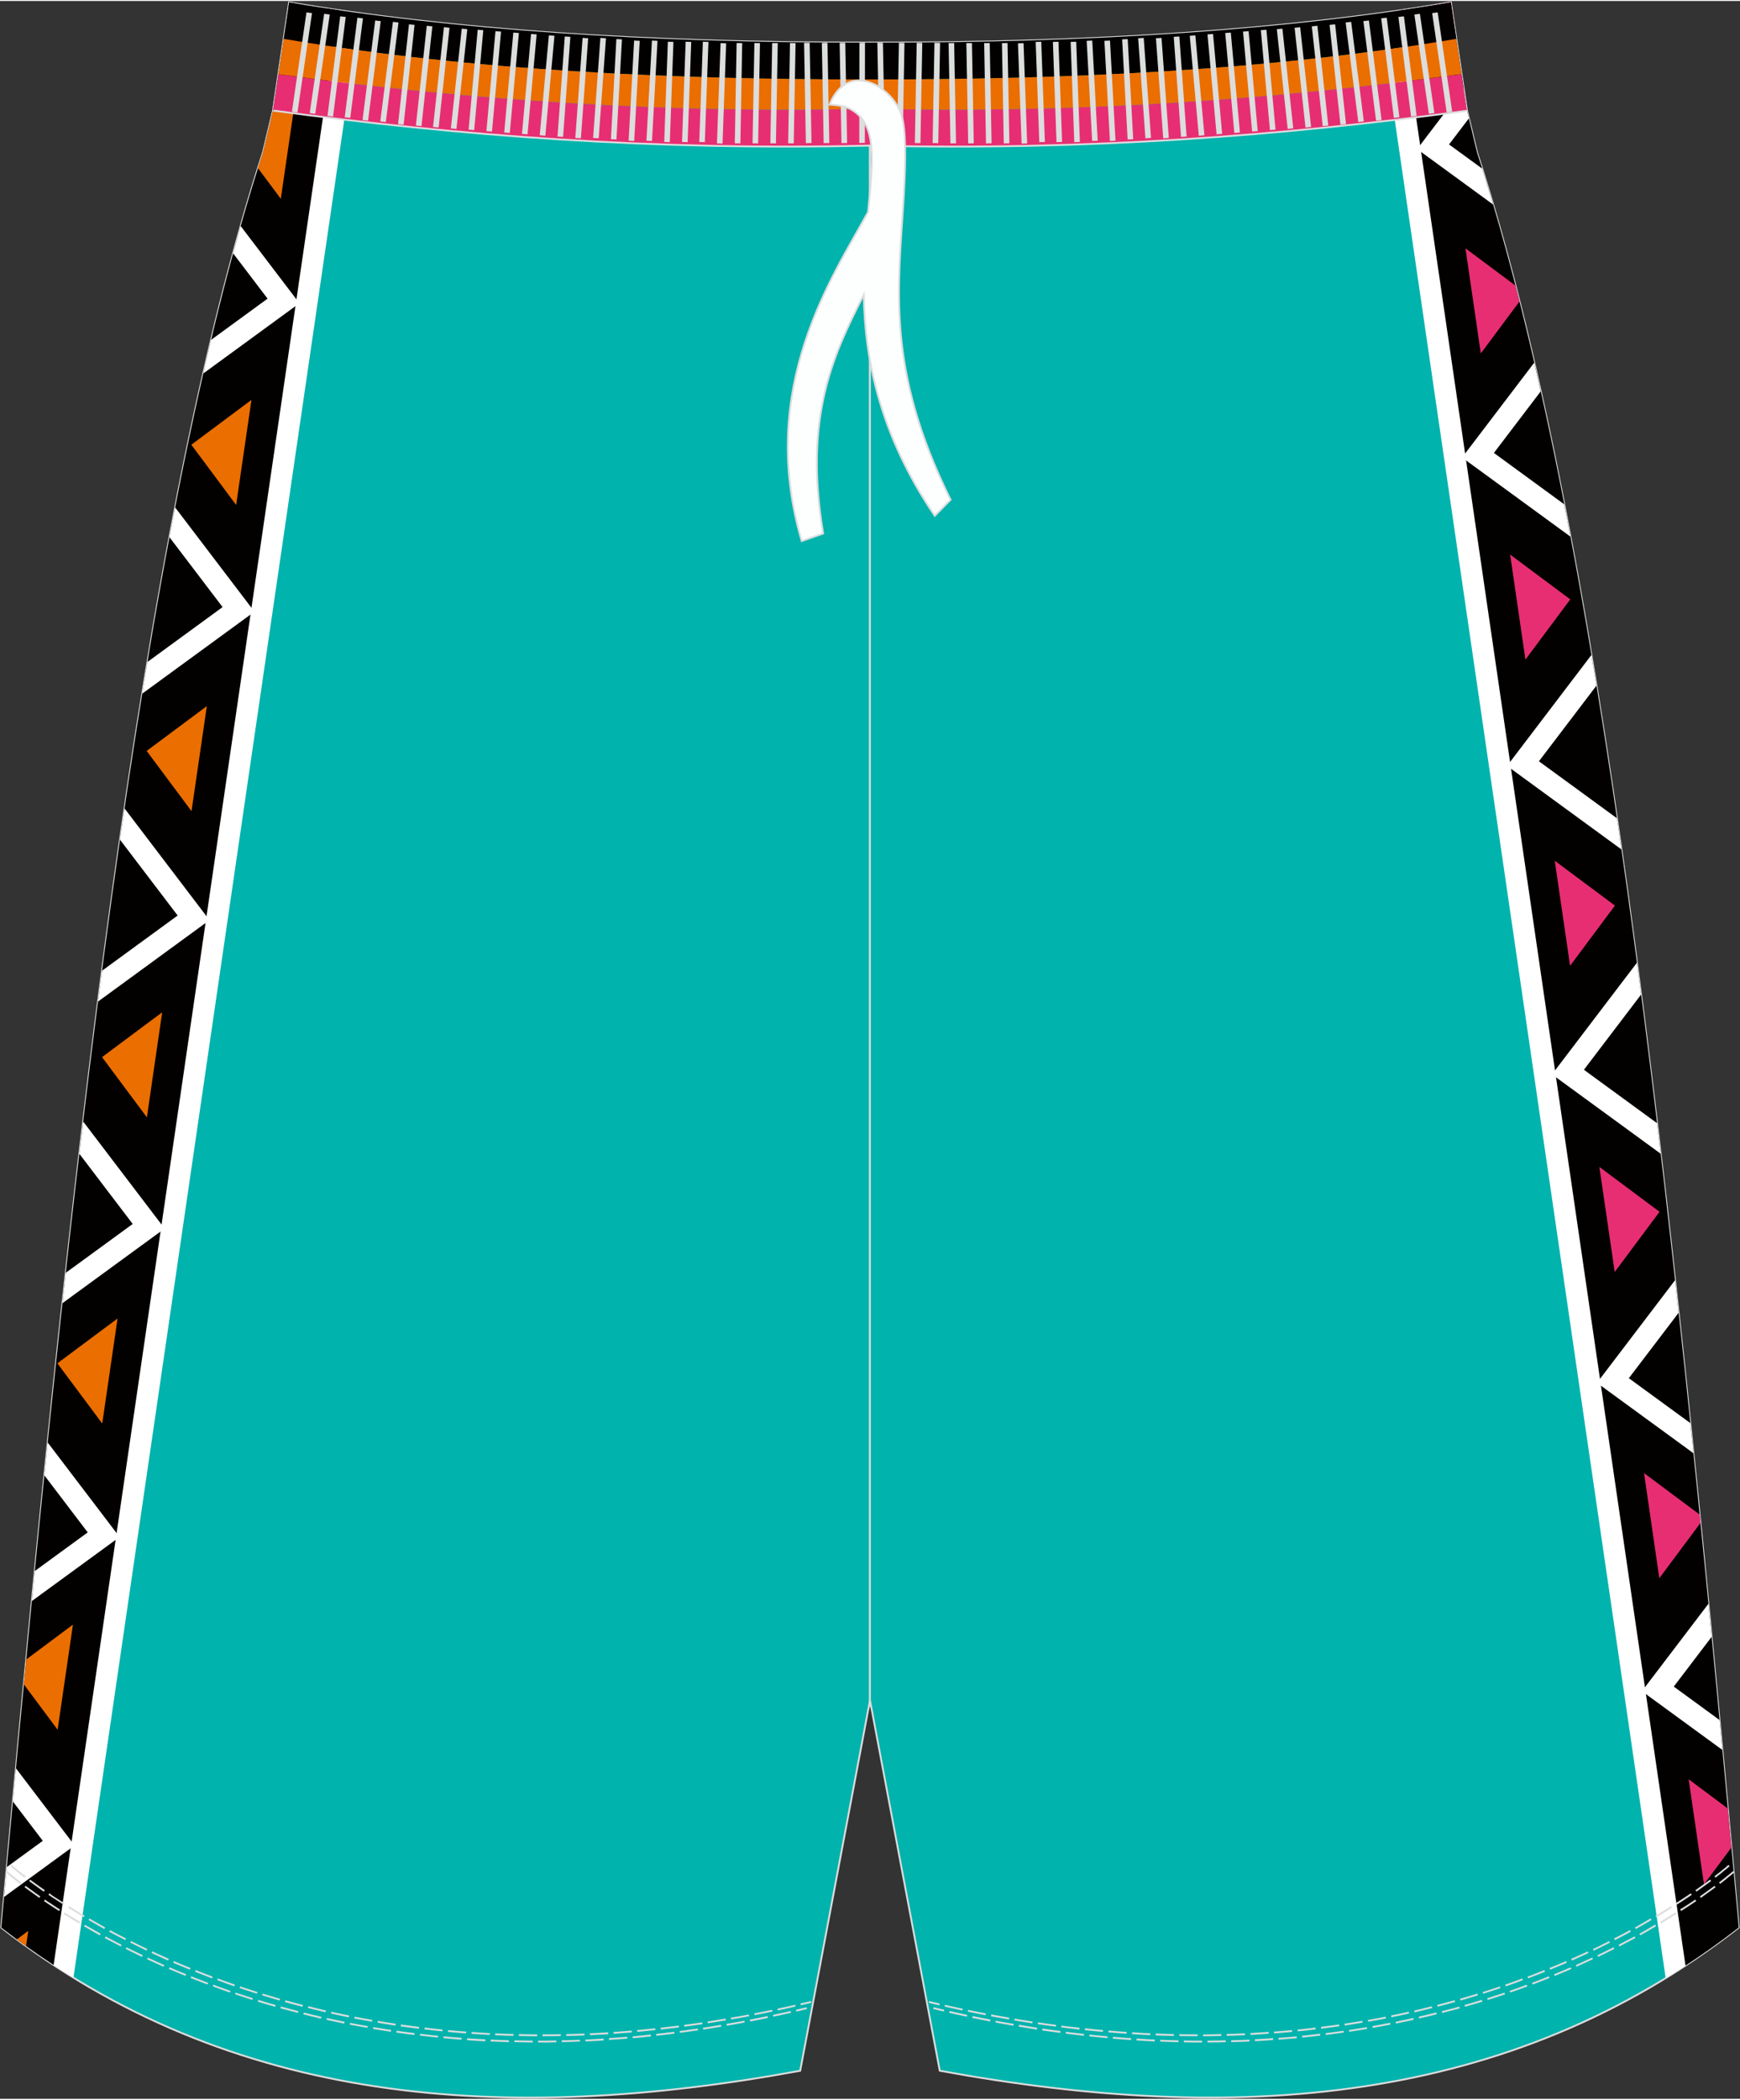 <?xml version="1.0" encoding="utf-8"?>
<!-- Generator: Adobe Illustrator 24.0.1, SVG Export Plug-In . SVG Version: 6.00 Build 0)  -->
<svg version="1.1" id="图层_1" xmlns="http://www.w3.org/2000/svg" xmlns:xlink="http://www.w3.org/1999/xlink" x="0px" y="0px"
	 width="380px" height="458.24px" viewBox="0 0 380.23 458.09" enable-background="new 0 0 380.23 458.09" xml:space="preserve">
<rect x="0" y="0" width="380.23" height="458.09" fill="#333333" stroke="none"/>
<g id="图层_1_1_">
	<g>
		
			<path fill-rule="evenodd" clip-rule="evenodd" fill="#00B3AD" stroke="#DCDDDD" stroke-width="0.4" stroke-miterlimit="22.926" d="
			M59.66,23.97l-1.99,8.32l-0.17,0.69c0,0,0,0.01,0,0.02C30.43,116.06,15.03,259.23,1.22,410.48l-0.94,10.21
			c50.19,39.04,110.17,43.11,174.58,31.27l15.25-80.88l0.01,0.05V9.09h-0.02C141.29,9.18,98.78,6.34,63.18,0.31L59.66,23.97z"/>
		<g>
			<path fill-rule="evenodd" clip-rule="evenodd" fill="#FFFFFF" d="M78.63,2.67L16.05,431.63c-2.91-1.79-5.79-3.68-8.65-5.68
				L69.35,1.31C72.4,1.79,75.49,2.24,78.63,2.67z"/>
			<path fill-rule="evenodd" clip-rule="evenodd" fill="#030000" d="M73.99,2.01L11.72,428.87c-3.86-2.54-7.68-5.26-11.44-8.18
				l0.94-10.21C15.03,259.23,30.43,116.06,57.5,33.01c0-0.01,0-0.02,0-0.02l0.17-0.69l1.99-8.32l3.52-23.66
				C66.71,0.91,70.32,1.48,73.99,2.01z"/>
			<path fill-rule="evenodd" clip-rule="evenodd" fill="#FFFFFF" d="M1.49,407.48l7.86-5.73l-6.54-8.59l0.67-7.25l11.3,14.85l1.52,2
				l-2.03,1.48L0.89,414l0.32-3.52L1.49,407.48L1.49,407.48z M7.6,342.84l11.57-8.44l-9.48-12.46c0.24-2.4,0.49-4.79,0.73-7.17
				l14.19,18.64l1.52,2l-2.03,1.48l-17.14,12.5L7.6,342.84L7.6,342.84z M14.37,277.72L29,267.05l-11.66-15.32
				c0.28-2.35,0.56-4.7,0.84-7.04l16.27,21.37l1.52,2l-2.03,1.48l-20.28,14.8C13.89,282.13,14.13,279.92,14.37,277.72L14.37,277.72z
				 M22.29,211.76l16.53-12.06l-12.6-16.56c0.33-2.29,0.66-4.56,0.99-6.83l17.05,22.4l1.52,2l-2.03,1.48l-22.33,16.3
				C21.71,216.24,22,214,22.29,211.76L22.29,211.76z M32.21,144.34l16.43-11.99l-11.61-15.26c0.41-2.18,0.82-4.35,1.24-6.5
				l15.81,20.77l1.52,2l-2.03,1.48l-22.5,16.42C31.45,148.94,31.83,146.63,32.21,144.34L32.21,144.34z M46.13,74l12.34-9l-7.53-9.9
				c0.55-2.01,1.1-4,1.65-5.96l11.32,14.87l1.52,2l-2.03,1.48L44.42,81.34C44.98,78.86,45.56,76.42,46.13,74L46.13,74z M63,1.52
				l1.38-1.01c2.26,0.38,4.54,0.74,6.85,1.09l-9.25,6.75L63,1.52z"/>
			<g>
				<polygon fill-rule="evenodd" clip-rule="evenodd" fill="#EB6E00" points="51.6,110.05 41.81,96.9 54.95,87.11 				"/>
				<path fill-rule="evenodd" clip-rule="evenodd" fill="#EB6E00" d="M61.36,43.19l-4.98-6.68c0.37-1.18,0.74-2.34,1.12-3.5
					c0-0.01,0-0.02,0-0.02l0.17-0.69l1.98-8.28l5.06-3.77L61.36,43.19z"/>
				<polygon fill-rule="evenodd" clip-rule="evenodd" fill="#EB6E00" points="12.59,377.49 5.21,367.58 5.73,362.15 15.94,354.54 
									"/>
				<polygon fill-rule="evenodd" clip-rule="evenodd" fill="#EB6E00" points="22.34,310.63 12.54,297.48 25.69,287.69 				"/>
				<polygon fill-rule="evenodd" clip-rule="evenodd" fill="#EB6E00" points="32.1,243.77 22.3,230.62 35.44,220.83 				"/>
				<polygon fill-rule="evenodd" clip-rule="evenodd" fill="#EB6E00" points="41.85,176.91 32.05,163.76 45.2,153.97 				"/>
				<path fill-rule="evenodd" clip-rule="evenodd" fill="#EB6E00" d="M3.68,423.27l2.5-1.86l-0.49,3.33
					C5.02,424.25,4.35,423.76,3.68,423.27z"/>
			</g>
		</g>
		
			<path fill-rule="evenodd" clip-rule="evenodd" fill="#00B3AD" stroke="#DCDDDD" stroke-width="0.4" stroke-miterlimit="22.926" d="
			M320.57,23.97l1.99,8.32l0.17,0.69c0,0,0,0.01,0,0.02c27.07,83.05,42.47,226.22,56.28,377.47l0.93,10.21
			c-50.19,39.04-110.17,43.11-174.58,31.27l-15.25-80.88l-0.01,0.05V9.09h0.02c48.81,0.09,91.32-2.74,126.92-8.78L320.57,23.97z"/>
		<g>
			<path fill-rule="evenodd" clip-rule="evenodd" fill="#FFFFFF" d="M363.99,431.75L301.39,2.7c3.14-0.43,6.23-0.88,9.28-1.35
				l61.96,424.74C369.78,428.08,366.9,429.96,363.99,431.75z"/>
			<path fill-rule="evenodd" clip-rule="evenodd" fill="#030000" d="M368.32,429L306.04,2.04c3.74-0.55,7.42-1.12,11.02-1.73
				l3.52,23.66l1.99,8.32l0.17,0.69c0,0,0,0.01,0,0.02c27.07,83.05,42.47,226.22,56.28,377.47l0.93,10.21
				C376.13,423.66,372.25,426.43,368.32,429z"/>
			<path fill-rule="evenodd" clip-rule="evenodd" fill="#FFFFFF" d="M376.37,381.9l-15.54-11.34l-2.03-1.48l1.52-2l13.01-17.09
				c0.23,2.4,0.47,4.81,0.7,7.22l-8.27,10.86l10,7.3L376.37,381.9L376.37,381.9z M370.05,317.11l-19.04-13.89l-2.03-1.48l1.52-2
				l15.54-20.41c0.26,2.36,0.52,4.74,0.78,7.11l-10.88,14.29l13.43,9.8C369.6,312.71,369.82,314.91,370.05,317.11L370.05,317.11z
				 M362.89,251.71l-21.71-15.84l-2.03-1.48l1.52-2L357.71,210c0.3,2.31,0.61,4.62,0.91,6.95l-12.5,16.43l15.99,11.67
				C362.37,247.26,362.63,249.48,362.89,251.71L362.89,251.71z M354.32,185.27l-22.96-16.76l-2.03-1.48l1.52-2l16.91-22.22
				c0.37,2.21,0.74,4.44,1.11,6.68l-12.58,16.53l17.05,12.44C353.67,180.72,353.99,182.99,354.32,185.27L354.32,185.27z
				 M343.17,116.96l-21.64-15.79l-2.03-1.48l1.52-2l14.24-18.71c0.48,2.07,0.95,4.15,1.42,6.27l-10.23,13.44l15.36,11.21
				C342.27,112.22,342.73,114.58,343.17,116.96L343.17,116.96z M326.28,44.45l-14.57-10.63l-2.03-1.48l1.52-2L319.84,19l0.74,4.98
				l0.4,1.66l-4.33,5.69l7.26,5.29C324.7,39.18,325.49,41.79,326.28,44.45z"/>
			<g>
				<polygon fill-rule="evenodd" clip-rule="evenodd" fill="#E72E73" points="333.34,143.82 343.14,130.67 330,120.88 				"/>
				<path fill-rule="evenodd" clip-rule="evenodd" fill="#E72E73" d="M323.59,76.96l8.45-11.34c-0.29-1.16-0.59-2.32-0.88-3.47
					l-10.92-8.14L323.59,76.96z"/>
				<path fill-rule="evenodd" clip-rule="evenodd" fill="#E72E73" d="M313.84,10.1l3.9-5.23l-0.68-4.56
					c-1.5,0.25-3.01,0.5-4.54,0.75L313.84,10.1z"/>
				<polygon fill-rule="evenodd" clip-rule="evenodd" fill="#E72E73" points="372.36,411.26 378.35,403.22 377.56,394.69 
					369.01,388.31 				"/>
				<polygon fill-rule="evenodd" clip-rule="evenodd" fill="#E72E73" points="362.6,344.4 371.59,332.34 371.41,330.51 
					359.26,321.45 				"/>
				<polygon fill-rule="evenodd" clip-rule="evenodd" fill="#E72E73" points="352.85,277.54 362.65,264.39 349.5,254.6 				"/>
				<polygon fill-rule="evenodd" clip-rule="evenodd" fill="#E72E73" points="343.1,210.68 352.9,197.53 339.75,187.74 				"/>
			</g>
		</g>
	</g>
	<g>
		<path fill-rule="evenodd" clip-rule="evenodd" fill="#030000" d="M61.99,8.28c41.87,7.08,85.72,8.87,128.12,8.87
			s86.26-1.79,128.12-8.87l-1.19-7.97c-35.6,6.03-78.12,8.86-126.94,8.78C141.3,9.17,98.78,6.33,63.18,0.31L61.99,8.28z"/>
		<path fill-rule="evenodd" clip-rule="evenodd" fill="#E72E73" d="M59.65,24.02c43.38,5.85,86.64,8.56,130.42,7.56
			c43.82,1.02,87.1-1.73,130.5-7.58l-0.01-0.02l0,0l-1.19-8.01c-42.95,5.84-85.76,8.58-129.12,7.57h-0.19h-0.19
			c-43.32,1.02-86.11-1.7-129.04-7.54l-1.19,7.98v0.01L59.65,24.02z"/>
		<path fill-rule="evenodd" clip-rule="evenodd" fill="#EB6E00" d="M60.84,15.99l0.06-0.38l1.09-7.34
			c41.87,7.08,85.72,8.87,128.12,8.87s86.26-1.79,128.12-8.87l1.15,7.69c-42.95,5.84-85.76,8.58-129.12,7.57h-0.19h-0.19
			C146.56,24.54,103.75,21.82,60.84,15.99z"/>
	</g>
	<path fill="none" stroke="#DCDDDD" stroke-width="0.4" stroke-miterlimit="22.926" d="M59.71,23.93
		c40.32,5.49,83.02,8.76,130.45,7.65c47.41,1.11,90.09-2.14,130.41-7.62l0.04-0.01"/>
	<g>
		<path fill-rule="evenodd" clip-rule="evenodd" fill="#DCDDDD" d="M63.79,24.18l3.18-21.69l1.21,0.16L65,24.34L63.79,24.18
			L63.79,24.18L63.79,24.18L63.79,24.18L63.79,24.18z M67.68,24.49L67.68,24.49l1.21,0.16l3.17-21.69L70.84,2.8L67.68,24.49
			L67.68,24.49L67.68,24.49L67.68,24.49L67.68,24.49z M71.57,25.09L71.57,25.09l2.77-21.74l1.21,0.14l-2.77,21.74L71.57,25.09
			L71.57,25.09L71.57,25.09L71.57,25.09L71.57,25.09z M75.33,25.39L75.33,25.39l1.21,0.14l2.77-21.74L78.1,3.65L75.33,25.39
			L75.33,25.39L75.33,25.39L75.33,25.39L75.33,25.39z M79.22,26L79.22,26l2.77-21.74L83.2,4.4l-2.77,21.74L79.22,26L79.22,26
			L79.22,26L79.22,26L79.22,26z M83.1,26.3L83.1,26.3l1.21,0.14L87.08,4.7l-1.22-0.14L83.1,26.3L83.1,26.3L83.1,26.3L83.1,26.3
			L83.1,26.3z M86.99,26.9L86.99,26.9l2.38-21.8l1.22,0.12L88.2,27.01L86.99,26.9L86.99,26.9L86.99,26.9L86.99,26.9L86.99,26.9z
			 M90.88,27.21L90.88,27.21l2.38-21.79l1.22,0.12L92.1,27.32L90.88,27.21L90.88,27.21L90.88,27.21L90.88,27.21L90.88,27.21z
			 M94.63,27.51L94.63,27.51l2.38-21.78l1.22,0.12l-2.38,21.78L94.63,27.51L94.63,27.51L94.63,27.51L94.63,27.51L94.63,27.51z
			 M98.52,27.82L98.52,27.82l2.38-21.78l1.22,0.12l-2.38,21.78L98.52,27.82L98.52,27.82L98.52,27.82L98.52,27.82L98.52,27.82z
			 M102.4,28.1L102.4,28.1l1.99-21.82l1.22,0.1l-1.99,21.82L102.4,28.1L102.4,28.1L102.4,28.1L102.4,28.1L102.4,28.1z M106.29,28.41
			L106.29,28.41l1.98-21.82l1.22,0.1l-1.98,21.82L106.29,28.41L106.29,28.41L106.29,28.41L106.29,28.41L106.29,28.41z M110.18,28.72
			L110.18,28.72l1.99-21.82l1.22,0.1l-1.99,21.82L110.18,28.72L110.18,28.72L110.18,28.72L110.18,28.72L110.18,28.72z M114.06,29.02
			L114.06,29.02l1.99-21.82l1.22,0.1l-1.99,21.82L114.06,29.02L114.06,29.02L114.06,29.02L114.06,29.02L114.06,29.02z M117.95,29.32
			L117.95,29.32l1.99-21.82l1.22,0.1l-1.99,21.82L117.95,29.32L117.95,29.32L117.95,29.32L117.95,29.32L117.95,29.32z M121.83,29.6
			L121.83,29.6l1.59-21.85l1.22,0.08l-1.59,21.85L121.83,29.6L121.83,29.6L121.83,29.6L121.83,29.6L121.83,29.6z M125.72,29.91
			L125.72,29.91l1.59-21.85l1.22,0.08l-1.59,21.85L125.72,29.91L125.72,29.91L125.72,29.91L125.72,29.91L125.72,29.91z
			 M129.61,29.91L129.61,29.91l1.59-21.85l1.22,0.08l-1.59,21.85L129.61,29.91L129.61,29.91L129.61,29.91L129.61,29.91L129.61,29.91
			z M133.5,30.19L133.5,30.19l1.19-21.87l1.22,0.06l-1.2,21.87L133.5,30.19L133.5,30.19L133.5,30.19L133.5,30.19L133.5,30.19z
			 M137.37,30.51L137.37,30.51l1.2-21.87l1.22,0.06l-1.2,21.87L137.37,30.51L137.37,30.51L137.37,30.51L137.37,30.51L137.37,30.51z
			 M141.26,30.51L141.26,30.51l1.2-21.87l1.22,0.06l-1.2,21.87L141.26,30.51L141.26,30.51L141.26,30.51L141.26,30.51L141.26,30.51z
			 M145.15,30.79L145.15,30.79l0.79-21.89l1.22,0.04l-0.79,21.89L145.15,30.79L145.15,30.79L145.15,30.79L145.15,30.79L145.15,30.79
			z M149.04,30.79L149.04,30.79l0.79-21.89l1.22,0.04l-0.79,21.89L149.04,30.79L149.04,30.79L149.04,30.79L149.04,30.79
			L149.04,30.79z M152.8,30.79L152.8,30.79l0.79-21.89l1.22,0.04l-0.79,21.89L152.8,30.79L152.8,30.79L152.8,30.79L152.8,30.79
			L152.8,30.79z M156.67,31.1L156.67,31.1l0.79-21.89l1.22,0.04l-0.79,21.89L156.67,31.1L156.67,31.1L156.67,31.1L156.67,31.1
			L156.67,31.1z M160.57,31.08L160.57,31.08l0.4-21.9l1.22,0.02l-0.4,21.9L160.57,31.08L160.57,31.08L160.57,31.08L160.57,31.08
			L160.57,31.08z M164.45,31.08L164.45,31.08l0.4-21.9l1.22,0.02l-0.4,21.9L164.45,31.08L164.45,31.08L164.45,31.08L164.45,31.08
			L164.45,31.08z M168.34,31.08L168.34,31.08l0.4-21.9l1.22,0.02l-0.4,21.9L168.34,31.08L168.34,31.08L168.34,31.08L168.34,31.08
			L168.34,31.08z M172.23,31.08L172.23,31.08l0.4-21.9l1.22,0.02l-0.4,21.9L172.23,31.08L172.23,31.08L172.23,31.08L172.23,31.08
			L172.23,31.08z M176.1,31.04L176.1,31.04l-0.39-21.9l1.22-0.02l0.4,21.9L176.1,31.04L176.1,31.04L176.1,31.04L176.1,31.04
			L176.1,31.04z M179.99,31.04L179.99,31.04l-0.4-21.9l1.23-0.02l0.4,21.9L179.99,31.04L179.99,31.04L179.99,31.04L179.99,31.04
			L179.99,31.04z M183.88,31.04L183.88,31.04l-0.4-21.9l1.23-0.02l0.4,21.9L183.88,31.04L183.88,31.04L183.88,31.04L183.88,31.04
			L183.88,31.04z M187.77,31.02L187.77,31.02l0.03-21.89l1.22-0.04l-0.03,21.89L187.77,31.02z"/>
		<path fill-rule="evenodd" clip-rule="evenodd" fill="#DCDDDD" d="M317.34,24.18l-3.17-21.69l-1.21,0.16l3.17,21.69L317.34,24.18
			L317.34,24.18L317.34,24.18L317.34,24.18L317.34,24.18z M313.45,24.49L313.45,24.49l-1.21,0.16l-3.17-21.69l1.21-0.16
			L313.45,24.49L313.45,24.49L313.45,24.49L313.45,24.49L313.45,24.49z M309.56,25.09L309.56,25.09l-2.77-21.74l-1.21,0.14
			l2.77,21.74L309.56,25.09L309.56,25.09L309.56,25.09L309.56,25.09L309.56,25.09z M305.8,25.39L305.8,25.39l-1.21,0.14l-2.77-21.74
			l1.21-0.14L305.8,25.39L305.8,25.39L305.8,25.39L305.8,25.39L305.8,25.39z M301.91,26L301.91,26l-2.77-21.74l-1.21,0.14
			l2.77,21.74L301.91,26L301.91,26L301.91,26L301.91,26L301.91,26z M298.03,26.3L298.03,26.3l-1.21,0.14L294.05,4.7l1.21-0.14
			L298.03,26.3L298.03,26.3L298.03,26.3L298.03,26.3L298.03,26.3z M294.14,26.9L294.14,26.9l-2.38-21.8l-1.22,0.12L292.92,27
			L294.14,26.9L294.14,26.9L294.14,26.9L294.14,26.9L294.14,26.9z M290.26,27.21L290.26,27.21l-2.38-21.79l-1.22,0.12l2.38,21.78
			L290.26,27.21L290.26,27.21L290.26,27.21L290.26,27.21L290.26,27.21z M286.5,27.51L286.5,27.51l-2.38-21.78l-1.22,0.12l2.38,21.78
			L286.5,27.51L286.5,27.51L286.5,27.51L286.5,27.51L286.5,27.51z M282.61,27.82L282.61,27.82l-2.38-21.78l-1.22,0.12l2.38,21.78
			L282.61,27.82L282.61,27.82L282.61,27.82L282.61,27.82L282.61,27.82z M278.73,28.1L278.73,28.1l-1.99-21.82l-1.22,0.1l1.99,21.82
			L278.73,28.1L278.73,28.1L278.73,28.1L278.73,28.1L278.73,28.1z M274.84,28.41L274.84,28.41l-1.99-21.82l-1.22,0.1l1.99,21.82
			L274.84,28.41L274.84,28.41L274.84,28.41L274.84,28.41L274.84,28.41z M270.95,28.72L270.95,28.72L268.96,6.9L267.74,7l1.99,21.82
			L270.95,28.72L270.95,28.72L270.95,28.72L270.95,28.72L270.95,28.72z M267.07,29.02L267.07,29.02L265.08,7.2l-1.22,0.1l1.99,21.82
			L267.07,29.02L267.07,29.02L267.07,29.02L267.07,29.02L267.07,29.02z M263.19,29.32L263.19,29.32l-1.98-21.81l-1.22,0.1
			l1.98,21.82L263.19,29.32L263.19,29.32L263.19,29.32L263.19,29.32L263.19,29.32z M259.3,29.6L259.3,29.6l-1.59-21.85l-1.22,0.08
			l1.59,21.85L259.3,29.6L259.3,29.6L259.3,29.6L259.3,29.6L259.3,29.6z M255.41,29.91L255.41,29.91l-1.59-21.85l-1.22,0.08
			l1.59,21.85L255.41,29.91L255.41,29.91L255.41,29.91L255.41,29.91L255.41,29.91z M251.52,29.91L251.52,29.91l-1.59-21.85
			l-1.22,0.08l1.59,21.85L251.52,29.91L251.52,29.91L251.52,29.91L251.52,29.91L251.52,29.91z M247.63,30.19L247.63,30.19
			l-1.2-21.87l-1.22,0.06l1.2,21.87L247.63,30.19L247.63,30.19L247.63,30.19L247.63,30.19L247.63,30.19z M243.76,30.51L243.76,30.51
			l-1.2-21.87l-1.22,0.06l1.2,21.87L243.76,30.51L243.76,30.51L243.76,30.51L243.76,30.51L243.76,30.51z M239.87,30.51L239.87,30.51
			l-1.19-21.87l-1.22,0.06l1.2,21.87L239.87,30.51L239.87,30.51L239.87,30.51L239.87,30.51L239.87,30.51z M235.98,30.79
			L235.98,30.79l-0.8-21.89l-1.22,0.04l0.79,21.89L235.98,30.79L235.98,30.79L235.98,30.79L235.98,30.79L235.98,30.79z
			 M232.09,30.79L232.09,30.79L231.3,8.9l-1.22,0.04l0.79,21.89L232.09,30.79L232.09,30.79L232.09,30.79L232.09,30.79L232.09,30.79z
			 M228.33,30.79L228.33,30.79L227.54,8.9l-1.22,0.04l0.79,21.89L228.33,30.79L228.33,30.79L228.33,30.79L228.33,30.79L228.33,30.79
			z M224.46,31.1L224.46,31.1l-0.79-21.88l-1.22,0.04l0.79,21.89L224.46,31.1L224.46,31.1L224.46,31.1L224.46,31.1L224.46,31.1z
			 M220.57,31.08L220.57,31.08l-0.4-21.9l-1.22,0.02l0.4,21.9L220.57,31.08L220.57,31.08L220.57,31.08L220.57,31.08L220.57,31.08z
			 M216.68,31.08L216.68,31.08l-0.4-21.9l-1.22,0.02l0.4,21.9L216.68,31.08L216.68,31.08L216.68,31.08L216.68,31.08L216.68,31.08z
			 M212.79,31.08L212.79,31.08l-0.4-21.9l-1.22,0.02l0.4,21.9L212.79,31.08L212.79,31.08L212.79,31.08L212.79,31.08L212.79,31.08z
			 M208.91,31.08L208.91,31.08l-0.4-21.9l-1.22,0.02l0.4,21.9L208.91,31.08L208.91,31.08L208.91,31.08L208.91,31.08L208.91,31.08z
			 M205.03,31.04L205.03,31.04l0.4-21.9l-1.23-0.02l-0.4,21.9L205.03,31.04L205.03,31.04L205.03,31.04L205.03,31.04L205.03,31.04z
			 M201.14,31.04L201.14,31.04l0.4-21.9l-1.22-0.02l-0.4,21.9L201.14,31.04L201.14,31.04L201.14,31.04L201.14,31.04L201.14,31.04z
			 M197.25,31.04L197.25,31.04l0.4-21.9l-1.22-0.02l-0.39,21.9L197.25,31.04L197.25,31.04L197.25,31.04L197.25,31.04L197.25,31.04z
			 M193.36,31.02L193.36,31.02l-0.42-21.89l-1.22-0.04l0.42,21.89L193.36,31.02z"/>
	</g>
	
		<path fill-rule="evenodd" clip-rule="evenodd" fill="#FDFFFF" stroke="#DCDDDD" stroke-width="0.4" stroke-miterlimit="22.926" d="
		M181.26,22.63c1.6,0.11,3.27,0.22,4.78,1.1c5.71,3.27,4.74,11.14,3.65,22.36c-7.66,14.02-24.37,38.18-14.5,71.84l4.69-1.65
		c-4.25-25.24,2.07-38.85,8.87-52.11c0.24,13.85,3.35,30.34,15.52,48.25l3.45-3.51c-14.28-28.85-11.4-46.52-10.23-66.2
		c0.28-5.14,0.61-12.21-0.18-16.56C196.34,19.61,185.6,12.03,181.26,22.63z"/>
	<path fill-rule="evenodd" clip-rule="evenodd" fill="#DCDDDD" d="M4.64,410.84l-0.16-0.12l-0.18-0.14l-0.17-0.13l-0.17-0.13
		l-0.16-0.13l-0.16-0.12l-0.15-0.12l-0.15-0.12L3.2,409.7l-0.13-0.11l-0.13-0.11l-0.12-0.1l-0.12-0.09l-0.11-0.09l-0.11-0.09
		l-0.1-0.08l-0.09-0.07l-0.09-0.07l-0.08-0.07l-0.07-0.07l-0.07-0.07l-0.07-0.05l-0.06-0.05l-0.06-0.05l-0.05-0.04l-0.04-0.04
		l-0.04-0.03l-0.03-0.03l-0.02-0.02l-0.02-0.02l-0.01-0.01l-0.01-0.01l0,0l-0.26,0.3l0,0l0.01,0.01l0.01,0.02l0.02,0.02l0.02,0.02
		l0.03,0.03l0.04,0.03l0.04,0.04l0.05,0.04l0.05,0.05l0.06,0.05L1.7,409l0.07,0.06l0.08,0.07l0.08,0.07l0.09,0.07l0.09,0.08
		l0.1,0.08l0.11,0.09l0.11,0.09l0.12,0.1l0.12,0.1l0.13,0.11l0.13,0.11l0.14,0.12l0.15,0.12l0.15,0.12l0.16,0.12l0.16,0.13
		l0.17,0.13l0.17,0.13l0.18,0.14l0.16,0.12L4.64,410.84L4.64,410.84L4.64,410.84L4.64,410.84L4.64,410.84z M176.24,438.1l-1.31,0.31
		l-0.99,0.23l0.09,0.39l0.99-0.23l1.31-0.31L176.24,438.1L176.24,438.1L176.24,438.1L176.24,438.1L176.24,438.1z M172.78,438.91
		l-0.44,0.1l-1.3,0.29l-1.29,0.28l-0.85,0.18l0.08,0.39l0.86-0.18l1.29-0.28l1.3-0.29l0.44-0.1L172.78,438.91L172.78,438.91
		L172.78,438.91L172.78,438.91L172.78,438.91z M167.73,440.02l-0.53,0.11l-1.28,0.26l-1.27,0.25l-0.81,0.16l0.07,0.4l0.82-0.16
		l1.28-0.25l1.28-0.26l0.53-0.11L167.73,440.02L167.73,440.02L167.73,440.02L167.73,440.02L167.73,440.02z M162.66,441.03l-0.53,0.1
		l-1.26,0.23l-1.26,0.22l-0.86,0.15l0.07,0.4l0.87-0.16l1.26-0.22l1.26-0.23l0.53-0.11L162.66,441.03L162.66,441.03L162.66,441.03
		L162.66,441.03L162.66,441.03z M157.56,441.94l-0.44,0.07l-1.24,0.2l-1.24,0.2l-1.02,0.16l0.06,0.4l1.02-0.16l1.24-0.2l1.24-0.2
		l0.44-0.07L157.56,441.94L157.56,441.94L157.56,441.94L157.56,441.94L157.56,441.94z M152.47,442.74l-0.26,0.04l-1.22,0.17
		l-1.22,0.17l-1.22,0.16h-0.03l0.05,0.4l0.03-0.01l1.22-0.16l1.22-0.17l1.23-0.18l0.26-0.04L152.47,442.74L152.47,442.74
		L152.47,442.74L152.47,442.74L152.47,442.74z M147.34,443.45l-1.2,0.15l-1.2,0.14l-1.2,0.14l-0.36,0.04l0.04,0.4l0.37-0.04
		l1.2-0.14l1.2-0.14l1.2-0.15L147.34,443.45L147.34,443.45L147.34,443.45L147.34,443.45L147.34,443.45z M142.2,444.05l-0.81,0.09
		l-1.18,0.12l-1.18,0.12l-0.78,0.07l0.03,0.4l0.79-0.07l1.18-0.11l1.19-0.12l0.81-0.09L142.2,444.05L142.2,444.05L142.2,444.05
		L142.2,444.05L142.2,444.05z M137.05,444.54l-0.36,0.03l-1.16,0.09l-1.16,0.08l-1.16,0.08l-0.14,0.01l0.02,0.4l0.14-0.01l1.16-0.08
		l1.16-0.08l1.17-0.09l0.36-0.03L137.05,444.54L137.05,444.54L137.05,444.54L137.05,444.54L137.05,444.54z M131.9,444.93l-0.96,0.06
		l-1.14,0.07l-1.14,0.06l-0.74,0.03l0.02,0.4l0.74-0.03l1.14-0.06l1.15-0.06l0.96-0.06L131.9,444.93L131.9,444.93L131.9,444.93
		L131.9,444.93L131.9,444.93z M126.73,445.2l-0.32,0.01l-1.12,0.04l-1.12,0.03l-1.11,0.02l-0.31,0.01l0.01,0.4l0.31-0.01l1.11-0.03
		l1.12-0.04l1.13-0.04l0.32-0.02L126.73,445.2L126.73,445.2L126.73,445.2L126.73,445.2L126.73,445.2z M121.57,445.35l-0.69,0.01
		l-1.1,0.02l-1.1,0.01h-1.09h-0.01v0.4h0.01h1.09l1.1-0.01l1.1-0.02l0.69-0.01V445.35L121.57,445.35L121.57,445.35L121.57,445.35
		L121.57,445.35z M116.4,445.38l-0.96-0.01l-1.08-0.02l-1.07-0.02l-0.87-0.02l-0.01,0.4l0.88,0.02l1.08,0.02l1.08,0.02l0.96,0.01
		L116.4,445.38L116.4,445.38L116.4,445.38L116.4,445.38L116.4,445.38z M111.22,445.3h-0.05l-1.06-0.03l-1.05-0.04l-1.05-0.04
		l-0.78-0.03l-0.02,0.4l0.78,0.03l1.05,0.04l1.06,0.04l1.06,0.03h0.05L111.22,445.3L111.22,445.3L111.22,445.3L111.22,445.3
		L111.22,445.3z M106.06,445.1h-0.1l-1.03-0.05l-1.03-0.06l-1.03-0.06l-0.79-0.06l-0.03,0.4l0.79,0.06l1.03,0.07l1.03,0.06
		l1.04,0.06h0.1L106.06,445.1L106.06,445.1L106.06,445.1L106.06,445.1L106.06,445.1z M100.89,444.77h-0.04l-1.01-0.08l-1.01-0.08
		l-1-0.09l-0.91-0.08l-0.04,0.4l0.92,0.08l1,0.09l1.01,0.08l1.01,0.07h0.04L100.89,444.77L100.89,444.77L100.89,444.77
		L100.89,444.77L100.89,444.77z M95.75,444.32l-0.85-0.08l-0.98-0.11l-0.97-0.11l-0.96-0.12l-0.18-0.02l-0.05,0.4l0.19,0.02
		l0.96,0.11l0.97,0.11l0.97,0.11l0.85,0.08L95.75,444.32L95.75,444.32L95.75,444.32L95.75,444.32L95.75,444.32z M90.61,443.74
		l-0.55-0.07l-0.96-0.12l-0.94-0.13l-0.94-0.12l-0.55-0.08l-0.06,0.4l0.55,0.08l0.94,0.13l0.96,0.13l0.96,0.12l0.55,0.07
		L90.61,443.74L90.61,443.74L90.61,443.74L90.61,443.74L90.61,443.74z M85.48,443.05l-0.14-0.02l-0.92-0.14l-0.92-0.15l-0.91-0.15
		l-0.91-0.15l-0.1-0.02l-0.07,0.4l0.1,0.02l0.91,0.15l0.91,0.15l0.92,0.14l0.93,0.14l0.14,0.02L85.48,443.05L85.48,443.05
		L85.48,443.05L85.48,443.05L85.48,443.05z M80.38,442.21l-0.53-0.09l-0.9-0.16l-0.89-0.16l-0.88-0.17l-0.69-0.13l-0.07,0.39
		l0.69,0.13l0.89,0.16l0.89,0.16l0.9,0.16l0.53,0.09L80.38,442.21L80.38,442.21L80.38,442.21L80.38,442.21L80.38,442.21z
		 M75.31,441.26l-0.77-0.16l-0.86-0.18l-0.86-0.18l-0.86-0.19l-0.52-0.11l-0.09,0.39l0.52,0.12l0.86,0.19l0.86,0.18l0.87,0.18
		l0.77,0.16L75.31,441.26L75.31,441.26L75.31,441.26L75.31,441.26L75.31,441.26z M70.24,440.17h-0.02l-0.84-0.19l-0.84-0.2
		l-0.83-0.2l-0.83-0.21l-0.49-0.12l-0.1,0.39l0.49,0.12l0.83,0.21l0.83,0.2l0.84,0.2l0.84,0.2l0.02,0.01L70.24,440.17L70.24,440.17
		L70.24,440.17L70.24,440.17L70.24,440.17z M65.22,438.94l-0.81-0.21l-0.81-0.21l-0.8-0.21l-0.8-0.22l-0.61-0.16l-0.11,0.38
		l0.62,0.17l0.8,0.21l0.8,0.21l0.81,0.21l0.81,0.21L65.22,438.94L65.22,438.94L65.22,438.94L65.22,438.94L65.22,438.94z
		 M60.24,437.6l-0.6-0.17l-0.78-0.22l-0.77-0.23l-0.77-0.23l-0.76-0.23l-0.12-0.03l-0.12,0.38l0.12,0.04l0.76,0.23l0.77,0.23
		l0.77,0.22l0.78,0.23l0.6,0.17L60.24,437.6L60.24,437.6L60.24,437.6L60.24,437.6L60.24,437.6z M55.27,436.12l-0.26-0.08l-0.75-0.24
		l-0.74-0.24l-0.74-0.24l-0.73-0.24l-0.55-0.19l-0.12,0.37l0.56,0.19l0.73,0.24l0.74,0.24l0.74,0.24l0.75,0.24l0.26,0.08
		L55.27,436.12L55.27,436.12L55.27,436.12L55.27,436.12L55.27,436.12z M50.36,434.51l-0.49-0.17l-0.71-0.25l-0.71-0.25l-0.7-0.26
		l-0.69-0.26l-0.43-0.16l-0.14,0.37l0.43,0.16l0.7,0.26l0.7,0.26l0.71,0.25l0.72,0.25l0.49,0.17L50.36,434.51L50.36,434.51
		L50.36,434.51L50.36,434.51L50.36,434.51z M45.49,432.76l-0.51-0.19l-0.67-0.26l-0.67-0.26l-0.67-0.26l-0.66-0.26l-0.51-0.2
		l-0.15,0.37l0.51,0.2l0.66,0.26l0.67,0.26l0.67,0.26l0.68,0.26l0.51,0.19L45.49,432.76L45.49,432.76L45.49,432.76L45.49,432.76
		L45.49,432.76z M40.69,430.88l-0.34-0.14l-0.64-0.26l-0.63-0.26l-0.63-0.26l-0.63-0.27l-0.62-0.26l-0.16-0.07l-0.16,0.36l0.16,0.07
		l0.62,0.27l0.63,0.26l0.63,0.26l0.63,0.26l0.64,0.26l0.34,0.14L40.69,430.88L40.69,430.88L40.69,430.88L40.69,430.88L40.69,430.88z
		 M35.91,428.88l-0.57-0.25l-0.6-0.27l-0.59-0.27l-0.59-0.27l-0.58-0.26l-0.58-0.27l-0.09-0.04l-0.17,0.36l0.09,0.04l0.58,0.26
		l0.58,0.27l0.59,0.27l0.59,0.27l0.6,0.27l0.58,0.25L35.91,428.88L35.91,428.88L35.91,428.88L35.91,428.88L35.91,428.88z
		 M31.21,426.73l-0.53-0.25l-0.56-0.27l-0.55-0.27l-0.55-0.27l-0.54-0.26l-0.53-0.26L27.66,425l-0.18,0.35l0.3,0.15l0.53,0.27
		l0.54,0.27l0.55,0.27l0.55,0.27l0.56,0.27l0.53,0.26L31.21,426.73L31.21,426.73L31.21,426.73L31.21,426.73L31.21,426.73z
		 M26.58,424.45l-0.22-0.11l-0.52-0.27l-0.51-0.26l-0.5-0.26l-0.5-0.26l-0.49-0.26l-0.49-0.26l-0.27-0.15l-0.19,0.35l0.27,0.15
		l0.49,0.26l0.5,0.26l0.5,0.26l0.51,0.26l0.51,0.27l0.51,0.26l0.23,0.12L26.58,424.45L26.58,424.45L26.58,424.45L26.58,424.45
		L26.58,424.45z M22.01,422.03l-0.12-0.07l-0.47-0.26l-0.46-0.26l-0.46-0.26l-0.45-0.26l-0.45-0.26l-0.43-0.23l-0.44-0.25l-0.16-0.1
		l-0.2,0.34l0.16,0.1l0.44,0.25l0.44,0.26l0.45,0.26l0.45,0.26l0.46,0.26l0.46,0.26l0.47,0.26l0.12,0.07L22.01,422.03L22.01,422.03
		L22.01,422.03L22.01,422.03L22.01,422.03z M17.52,419.46l-0.09-0.05l-0.41-0.25l-0.41-0.24l-0.4-0.25l-0.4-0.24l-0.4-0.24
		l-0.39-0.24l-0.38-0.24l-0.38-0.23l-0.13-0.08l-0.21,0.34l0.13,0.08l0.38,0.24l0.38,0.24l0.39,0.24l0.4,0.24l0.4,0.25l0.4,0.24
		l0.41,0.25l0.41,0.25l0.09,0.05L17.52,419.46L17.52,419.46L17.52,419.46L17.52,419.46L17.52,419.46z M13.12,416.75l-0.32-0.21
		l-0.35-0.22l-0.34-0.22l-0.34-0.22l-0.33-0.22l-0.33-0.22l-0.32-0.21l-0.32-0.21l-0.31-0.21l-0.3-0.21l-0.04-0.02l-0.22,0.33
		l0.04,0.02l0.3,0.21l0.31,0.21l0.32,0.21l0.32,0.21l0.33,0.22l0.33,0.22l0.34,0.22l0.35,0.22l0.35,0.22l0.32,0.21L13.12,416.75
		L13.12,416.75L13.12,416.75L13.12,416.75L13.12,416.75z M8.82,413.89l-0.15-0.1l-0.28-0.2l-0.27-0.19l-0.27-0.19l-0.26-0.19
		l-0.26-0.19l-0.25-0.18l-0.25-0.18l-0.24-0.17l-0.24-0.17l-0.23-0.17L5.9,411.8l-0.22-0.17l-0.08-0.07l-0.24,0.32l0.09,0.07
		l0.22,0.16l0.22,0.16l0.23,0.17l0.24,0.17l0.24,0.17l0.25,0.18l0.25,0.18l0.26,0.19l0.26,0.19l0.27,0.19l0.27,0.19l0.28,0.2
		l0.15,0.11L8.82,413.89z"/>
	<path fill-rule="evenodd" clip-rule="evenodd" fill="#DCDDDD" d="M5.63,409.48l-0.16-0.12l-0.18-0.14l-0.17-0.13l-0.17-0.13
		l-0.16-0.12l-0.16-0.12l-0.15-0.12l-0.14-0.12l-0.14-0.11l-0.13-0.11l-0.13-0.1l-0.12-0.1l-0.12-0.1l-0.11-0.09l-0.11-0.09
		l-0.1-0.08l-0.09-0.08l-0.09-0.07l-0.08-0.07l-0.08-0.07l-0.07-0.06l-0.07-0.06l-0.06-0.05l-0.06-0.04l-0.05-0.04l-0.04-0.04
		l-0.04-0.03l-0.03-0.02l-0.02-0.02l-0.02-0.02L2.55,407l-0.01-0.01l0,0l-0.26,0.3l0,0l0.01,0.01l0.01,0.01l0.02,0.02l0.02,0.02
		l0.03,0.03l0.04,0.03l0.04,0.03l0.05,0.04l0.06,0.05l0.06,0.06l0.07,0.06l0.07,0.06l0.08,0.07l0.08,0.07l0.09,0.07l0.1,0.08
		l0.1,0.08l0.11,0.09l0.11,0.09l0.12,0.1l0.12,0.1l0.13,0.11l0.13,0.11l0.14,0.12l0.15,0.12l0.15,0.12l0.16,0.12l0.16,0.13
		l0.17,0.13l0.17,0.13l0.18,0.14l0.16,0.12L5.63,409.48L5.63,409.48L5.63,409.48L5.63,409.48L5.63,409.48z M177.21,436.73
		l-1.31,0.31l-0.99,0.23l0.09,0.39l1-0.23l1.31-0.31L177.21,436.73L177.21,436.73L177.21,436.73L177.21,436.73L177.21,436.73z
		 M173.77,437.55l-0.44,0.1l-1.29,0.29l-1.29,0.28l-0.85,0.18l0.08,0.39l0.86-0.18l1.29-0.29l1.3-0.29l0.44-0.1L173.77,437.55
		L173.77,437.55L173.77,437.55L173.77,437.55L173.77,437.55z M168.72,438.65l-0.53,0.11l-1.28,0.26l-1.27,0.25l-0.81,0.16l0.07,0.39
		l0.81-0.16l1.28-0.25l1.28-0.26l0.53-0.12L168.72,438.65L168.72,438.65L168.72,438.65L168.72,438.65L168.72,438.65z M163.64,439.67
		l-0.53,0.1l-1.26,0.23l-1.26,0.22l-0.87,0.15l0.07,0.4l0.87-0.16l1.26-0.22l1.26-0.23l0.53-0.11L163.64,439.67L163.64,439.67
		L163.64,439.67L163.64,439.67L163.64,439.67z M158.55,440.57l-0.44,0.07l-1.24,0.2l-1.24,0.2l-1.02,0.16l0.06,0.39l1.02-0.16
		l1.24-0.2l1.24-0.2l0.44-0.07L158.55,440.57L158.55,440.57L158.55,440.57L158.55,440.57L158.55,440.57z M153.45,441.39l-0.26,0.04
		l-1.23,0.18l-1.22,0.17l-1.22,0.16h-0.03l0.05,0.4l0.03-0.01l1.22-0.16l1.22-0.17l1.23-0.17l0.26-0.04L153.45,441.39L153.45,441.39
		L153.45,441.39L153.45,441.39L153.45,441.39z M148.32,442.09l-1.2,0.15l-1.2,0.14l-1.2,0.14l-0.36,0.04l0.04,0.4l0.37-0.04
		l1.2-0.14l1.2-0.14l1.2-0.15L148.32,442.09L148.32,442.09L148.32,442.09L148.32,442.09L148.32,442.09z M143.18,442.69l-0.81,0.08
		l-1.18,0.12l-1.18,0.11l-0.78,0.07l0.03,0.4l0.78-0.07l1.18-0.12l1.19-0.12l0.81-0.08L143.18,442.69L143.18,442.69L143.18,442.69
		L143.18,442.69L143.18,442.69z M138.03,443.19l-0.36,0.03l-1.16,0.09l-1.16,0.09l-1.15,0.08l-0.14,0.01l0.02,0.4l0.14-0.01
		l1.16-0.08l1.16-0.09l1.17-0.09l0.36-0.03L138.03,443.19L138.03,443.19L138.03,443.19L138.03,443.19L138.03,443.19z M132.88,443.57
		l-0.96,0.06l-1.14,0.06l-1.14,0.06l-0.74,0.03l0.02,0.4l0.74-0.03l1.14-0.06l1.15-0.06l0.96-0.06L132.88,443.57L132.88,443.57
		L132.88,443.57L132.88,443.57L132.88,443.57z M127.72,443.83l-0.32,0.02l-1.12,0.04l-1.12,0.04l-1.11,0.03l-0.31,0.01l0.01,0.4
		l0.31-0.01l1.11-0.03l1.12-0.04l1.13-0.04l0.32-0.01L127.72,443.83L127.72,443.83L127.72,443.83L127.72,443.83L127.72,443.83z
		 M122.54,443.98l-0.69,0.01l-1.1,0.01l-1.1,0.01h-1.09h-0.01v0.4h0.01h1.09l1.1-0.01l1.1-0.01l0.69-0.02V443.98L122.54,443.98
		L122.54,443.98L122.54,443.98L122.54,443.98z M117.38,444.02l-0.96-0.01l-1.08-0.01l-1.07-0.02l-0.87-0.02l-0.01,0.4l0.88,0.02
		l1.07,0.02l1.08,0.02l0.96,0.01L117.38,444.02L117.38,444.02L117.38,444.02L117.38,444.02L117.38,444.02z M112.21,443.94h-0.05
		l-1.06-0.03l-1.06-0.04l-1.05-0.04l-0.78-0.03l-0.02,0.4l0.78,0.03l1.05,0.04l1.06,0.04l1.06,0.02h0.05L112.21,443.94
		L112.21,443.94L112.21,443.94L112.21,443.94L112.21,443.94z M107.04,443.74h-0.1l-1.04-0.06l-1.03-0.06l-1.02-0.07l-0.79-0.06
		l-0.03,0.4l0.79,0.06l1.03,0.06l1.03,0.06l1.04,0.06l0.1,0.01L107.04,443.74L107.04,443.74L107.04,443.74L107.04,443.74
		L107.04,443.74z M101.87,443.41h-0.04l-1.01-0.08l-1.01-0.08l-0.98-0.09l-0.91-0.08l-0.04,0.4l0.92,0.08l1,0.09l1.01,0.08
		l1.01,0.07l0.04,0.01L101.87,443.41L101.87,443.41L101.87,443.41L101.87,443.41L101.87,443.41z M96.73,442.96l-0.85-0.09l-0.97-0.1
		l-0.97-0.11l-0.96-0.12l-0.18-0.02l-0.05,0.4l0.19,0.02l0.96,0.11l0.97,0.11l0.97,0.11l0.85,0.08L96.73,442.96L96.73,442.96
		L96.73,442.96L96.73,442.96L96.73,442.96z M91.59,442.38l-0.55-0.07l-0.96-0.12l-0.96-0.13l-0.94-0.12l-0.55-0.08l-0.06,0.4
		l0.55,0.08l0.94,0.13l0.96,0.12l0.96,0.12l0.55,0.07L91.59,442.38L91.59,442.38L91.59,442.38L91.59,442.38L91.59,442.38z
		 M86.47,441.68l-0.14-0.02l-0.92-0.14l-0.92-0.14l-0.91-0.15l-0.91-0.15l-0.1-0.02l-0.07,0.4l0.1,0.02l0.91,0.15l0.91,0.15
		l0.92,0.15l0.93,0.14l0.14,0.02L86.47,441.68L86.47,441.68L86.47,441.68L86.47,441.68L86.47,441.68z M81.37,440.85l-0.53-0.09
		l-0.9-0.16l-0.89-0.16l-0.88-0.16l-0.69-0.13l-0.08,0.39l0.69,0.13l0.89,0.16l0.89,0.16l0.9,0.16l0.53,0.09L81.37,440.85
		L81.37,440.85L81.37,440.85L81.37,440.85L81.37,440.85z M76.28,439.89l-0.77-0.16l-0.86-0.18l-0.86-0.18l-0.86-0.18l-0.51-0.12
		l-0.09,0.39l0.52,0.12l0.86,0.19l0.86,0.18l0.87,0.18l0.77,0.16L76.28,439.89L76.28,439.89L76.28,439.89L76.28,439.89L76.28,439.89
		z M71.23,438.8l-0.02-0.01l-0.84-0.19l-0.84-0.2l-0.83-0.21l-0.83-0.21l-0.49-0.12l-0.1,0.39l0.49,0.12l0.83,0.21l0.83,0.2
		l0.84,0.2l0.84,0.2h0.02L71.23,438.8L71.23,438.8L71.23,438.8L71.23,438.8L71.23,438.8z M66.2,437.59l-0.81-0.21l-0.81-0.21
		l-0.8-0.22l-0.8-0.22l-0.61-0.15l-0.11,0.38l0.62,0.17l0.8,0.22l0.8,0.22l0.81,0.21l0.81,0.21L66.2,437.59L66.2,437.59L66.2,437.59
		L66.2,437.59L66.2,437.59z M61.21,436.24l-0.6-0.17l-0.78-0.23l-0.77-0.23l-0.77-0.23l-0.76-0.23l-0.12-0.03l-0.12,0.38l0.12,0.03
		l0.77,0.23l0.77,0.23l0.77,0.23l0.78,0.23l0.6,0.17L61.21,436.24L61.21,436.24L61.21,436.24L61.21,436.24L61.21,436.24z
		 M56.26,434.76L56,434.68l-0.75-0.24l-0.74-0.24l-0.74-0.24l-0.73-0.24l-0.55-0.19l-0.13,0.37l0.56,0.19l0.73,0.24l0.74,0.24
		l0.74,0.24l0.75,0.24l0.26,0.08L56.26,434.76L56.26,434.76L56.26,434.76L56.26,434.76L56.26,434.76z M51.34,433.14l-0.49-0.17
		l-0.71-0.25l-0.71-0.25l-0.7-0.25l-0.7-0.26l-0.43-0.16l-0.14,0.37l0.43,0.16l0.7,0.26l0.7,0.26L50,433.1l0.72,0.25l0.49,0.17
		L51.34,433.14L51.34,433.14L51.34,433.14L51.34,433.14L51.34,433.14z M46.48,431.41l-0.51-0.19l-0.68-0.26l-0.67-0.26l-0.67-0.26
		l-0.66-0.26l-0.51-0.21l-0.15,0.37l0.51,0.21l0.66,0.26l0.67,0.26l0.67,0.26l0.68,0.26l0.51,0.2L46.48,431.41L46.48,431.41
		L46.48,431.41L46.48,431.41L46.48,431.41z M41.66,429.53l-0.34-0.14l-0.64-0.26l-0.63-0.26l-0.63-0.26l-0.63-0.27l-0.62-0.25
		L38,428.01l-0.16,0.36l0.16,0.07l0.62,0.27l0.63,0.26l0.63,0.26l0.63,0.26l0.64,0.26l0.34,0.14L41.66,429.53L41.66,429.53
		L41.66,429.53L41.66,429.53L41.66,429.53z M36.9,427.52l-0.57-0.25l-0.6-0.27l-0.59-0.27l-0.59-0.27l-0.58-0.27l-0.58-0.26
		l-0.09-0.04l-0.17,0.35l0.09,0.05l0.58,0.27l0.58,0.27l0.59,0.27l0.59,0.27l0.6,0.27l0.58,0.25L36.9,427.52L36.9,427.52
		L36.9,427.52L36.9,427.52L36.9,427.52z M32.19,425.37l-0.53-0.26l-0.56-0.27l-0.55-0.27L30,424.3l-0.54-0.27l-0.53-0.26l-0.29-0.15
		l-0.18,0.35l0.29,0.15l0.54,0.27l0.54,0.27l0.55,0.27l0.55,0.27l0.56,0.27l0.53,0.25L32.19,425.37L32.19,425.37L32.19,425.37
		L32.19,425.37L32.19,425.37z M27.55,423.08l-0.22-0.12l-0.52-0.26l-0.51-0.26l-0.5-0.26l-0.5-0.26l-0.49-0.26l-0.49-0.26
		l-0.27-0.15l-0.19,0.35l0.27,0.15l0.49,0.26l0.5,0.26l0.5,0.26l0.51,0.26l0.51,0.26l0.52,0.27l0.22,0.12L27.55,423.08L27.55,423.08
		L27.55,423.08L27.55,423.08L27.55,423.08z M22.99,420.66l-0.12-0.07l-0.47-0.26l-0.46-0.26l-0.46-0.26l-0.45-0.26l-0.45-0.26
		l-0.44-0.25l-0.44-0.25l-0.16-0.1l-0.2,0.34l0.16,0.1l0.44,0.25l0.44,0.26l0.45,0.26l0.45,0.26l0.46,0.26l0.46,0.26l0.47,0.26
		l0.12,0.07L22.99,420.66L22.99,420.66L22.99,420.66L22.99,420.66L22.99,420.66z M18.5,418.1l-0.09-0.05L18,417.8l-0.41-0.25
		l-0.4-0.24l-0.4-0.24l-0.39-0.25l-0.4-0.25l-0.38-0.24l-0.38-0.24l-0.13-0.08l-0.21,0.34l0.13,0.08l0.38,0.24l0.39,0.24l0.39,0.24
		l0.4,0.24l0.4,0.24l0.4,0.24l0.41,0.25l0.41,0.25l0.09,0.05L18.5,418.1L18.5,418.1L18.5,418.1L18.5,418.1L18.5,418.1z M14.1,415.39
		l-0.32-0.2l-0.35-0.22l-0.35-0.22l-0.34-0.22l-0.33-0.21l-0.33-0.21l-0.32-0.21l-0.32-0.21l-0.31-0.24l-0.3-0.21l-0.04-0.03
		l-0.22,0.32l0.04,0.02l0.31,0.21l0.31,0.21l0.32,0.21l0.32,0.21l0.33,0.21l0.33,0.22l0.34,0.22l0.35,0.22l0.35,0.23l0.32,0.2
		L14.1,415.39L14.1,415.39L14.1,415.39L14.1,415.39L14.1,415.39z M9.79,412.52l-0.15-0.11l-0.28-0.19l-0.27-0.19l-0.27-0.19
		l-0.26-0.19l-0.26-0.18l-0.25-0.18l-0.25-0.18l-0.24-0.17l-0.23-0.17l-0.21-0.16l-0.22-0.16l-0.22-0.16l-0.08-0.07l-0.24,0.31
		l0.08,0.07l0.22,0.16l0.22,0.16l0.23,0.17l0.23,0.17l0.24,0.17l0.25,0.18l0.25,0.18l0.26,0.19l0.26,0.19l0.27,0.19l0.27,0.19
		l0.28,0.2l0.15,0.11L9.79,412.52z"/>
	<path fill-rule="evenodd" clip-rule="evenodd" fill="#DCDDDD" d="M375.87,411.15l0.16-0.12l0.18-0.14l0.17-0.13l0.17-0.13
		l0.16-0.13l0.16-0.12l0.15-0.12l0.15-0.12l0.14-0.11l0.13-0.11l0.13-0.11l0.12-0.1l0.12-0.1l0.12-0.09l0.11-0.09l0.1-0.08l0.1-0.07
		l0.09-0.07l0.08-0.07l0.08-0.07l0.07-0.06l0.07-0.06l0.06-0.05l0.06-0.05l0.05-0.04l0.04-0.04l0.04-0.03l0.03-0.03l0.02-0.02
		l0.02-0.02l0.02-0.02l0.01-0.01h0.01l-0.26-0.3v0.01l-0.01,0.01l-0.02,0.01l-0.02,0.02l-0.02,0.02l-0.03,0.03l-0.04,0.03
		l-0.04,0.04l-0.05,0.04l-0.06,0.05l-0.06,0.05l-0.07,0.05l-0.07,0.06l-0.07,0.07l-0.08,0.07l-0.09,0.07l-0.09,0.07l-0.1,0.08
		l-0.11,0.09l-0.12,0.09l-0.12,0.09l-0.12,0.1l-0.13,0.11l-0.13,0.11l-0.14,0.12l-0.15,0.12l-0.15,0.12l-0.16,0.12l-0.16,0.13
		l-0.17,0.13l-0.17,0.13l-0.18,0.14l-0.16,0.12L375.87,411.15L375.87,411.15L375.87,411.15L375.87,411.15L375.87,411.15z
		 M203.93,438.48l1.31,0.31l1,0.23l0.09-0.39l-0.99-0.23l-1.31-0.31L203.93,438.48L203.93,438.48L203.93,438.48L203.93,438.48
		L203.93,438.48z M207.4,439.3l0.44,0.1l1.3,0.29l1.29,0.28l0.86,0.18l0.08-0.39l-0.85-0.18l-1.29-0.28l-1.3-0.29l-0.44-0.1
		L207.4,439.3L207.4,439.3L207.4,439.3L207.4,439.3L207.4,439.3z M212.46,440.41l0.53,0.11l1.28,0.26l1.27,0.25l0.82,0.16l0.07-0.4
		l-0.81-0.16l-1.27-0.25l-1.28-0.26l-0.53-0.12L212.46,440.41L212.46,440.41L212.46,440.41L212.46,440.41L212.46,440.41z
		 M217.53,441.42l0.53,0.1l1.26,0.23l1.26,0.22l0.87,0.15l0.07-0.39l-0.86-0.15l-1.26-0.22l-1.26-0.23l-0.53-0.1L217.53,441.42
		L217.53,441.42L217.53,441.42L217.53,441.42L217.53,441.42z M222.64,442.33l0.44,0.07l1.24,0.2l1.24,0.2l1.02,0.16l0.06-0.4
		l-1.02-0.16l-1.24-0.2l-1.24-0.21l-0.44-0.07L222.64,442.33L222.64,442.33L222.64,442.33L222.64,442.33L222.64,442.33z
		 M227.74,443.15l0.26,0.04l1.23,0.17l1.22,0.17l1.22,0.16h0.03l0.05-0.4l-0.03-0.01l-1.22-0.16l-1.22-0.17l-1.22-0.17l-0.26-0.04
		L227.74,443.15L227.74,443.15L227.74,443.15L227.74,443.15L227.74,443.15z M232.88,443.85l1.2,0.15l1.2,0.14l1.2,0.14l0.37,0.04
		l0.04-0.4l-0.36-0.04l-1.2-0.14l-1.2-0.14l-1.2-0.15L232.88,443.85L232.88,443.85L232.88,443.85L232.88,443.85L232.88,443.85z
		 M238.03,444.45l0.81,0.08l1.19,0.12l1.18,0.12l0.79,0.07l0.03-0.4l-0.78-0.07l-1.18-0.11l-1.18-0.12l-0.81-0.08L238.03,444.45
		L238.03,444.45L238.03,444.45L238.03,444.45L238.03,444.45z M243.18,444.95l0.36,0.03l1.17,0.09l1.16,0.09l1.16,0.08l0.14,0.01
		l0.02-0.4l-0.14-0.01l-1.16-0.08l-1.16-0.09l-1.16-0.09l-0.36-0.03L243.18,444.95L243.18,444.95L243.18,444.95L243.18,444.95
		L243.18,444.95z M248.34,445.33l0.96,0.06l1.15,0.07l1.14,0.06l0.74,0.03l0.02-0.4l-0.74-0.03l-1.14-0.06l-1.14-0.07l-0.96-0.06
		L248.34,445.33L248.34,445.33L248.34,445.33L248.34,445.33L248.34,445.33z M253.52,445.59l0.32,0.01l1.13,0.04l1.12,0.04l1.12,0.03
		l0.31,0.01l0.01-0.4l-0.31-0.01l-1.11-0.03l-1.12-0.03l-1.12-0.04l-0.32-0.02L253.52,445.59L253.52,445.59L253.52,445.59
		L253.52,445.59L253.52,445.59z M258.69,445.75l0.69,0.01l1.1,0.02l1.1,0.01h1.09h0.01v-0.4h-0.01h-1.09l-1.1-0.01l-1.1-0.02
		l-0.69-0.01V445.75L258.69,445.75L258.69,445.75L258.69,445.75L258.69,445.75z M263.87,445.78l0.96-0.01l1.08-0.01l1.07-0.02
		l0.88-0.02l-0.01-0.4l-0.88,0.02l-1.07,0.02l-1.08,0.01l-0.96,0.01L263.87,445.78L263.87,445.78L263.87,445.78L263.87,445.78
		L263.87,445.78z M269.05,445.7h0.05l1.06-0.03l1.06-0.03l1.05-0.04l0.78-0.03l-0.02-0.4l-0.78,0.03l-1.05,0.04l-1.06,0.03
		l-1.06,0.03h-0.05L269.05,445.7L269.05,445.7L269.05,445.7L269.05,445.7L269.05,445.7z M274.23,445.49h0.1l1.04-0.06l1.03-0.06
		l1.03-0.07l0.79-0.06l-0.03-0.4l-0.79,0.05l-1.02,0.07l-1.03,0.06l-1.03,0.06h-0.1L274.23,445.49L274.23,445.49L274.23,445.49
		L274.23,445.49L274.23,445.49z M279.4,445.17h0.04l1.01-0.08l1.01-0.08l1.01-0.08l0.92-0.08l-0.04-0.4l-0.92,0.08l-1,0.09
		l-1.01,0.08l-1.01,0.08h-0.04L279.4,445.17L279.4,445.17L279.4,445.17L279.4,445.17L279.4,445.17z M284.56,444.71l0.85-0.08
		l0.97-0.11l0.97-0.11l0.97-0.11l0.19-0.02l-0.05-0.4l-0.18,0.02l-0.96,0.11l-0.97,0.11l-0.97,0.11l-0.85,0.08L284.56,444.71
		L284.56,444.71L284.56,444.71L284.56,444.71L284.56,444.71z M289.7,444.14l0.55-0.07l0.96-0.12l0.96-0.13l0.94-0.13l0.55-0.08
		l-0.06-0.39l-0.54,0.08l-0.94,0.13l-0.94,0.13l-0.96,0.12l-0.55,0.07L289.7,444.14L289.7,444.14L289.7,444.14L289.7,444.14
		L289.7,444.14z M294.84,443.44l0.14-0.02l0.93-0.14l0.92-0.14l0.91-0.15l0.91-0.15l0.1-0.02l-0.07-0.39l-0.1,0.02l-0.91,0.15
		l-0.91,0.15l-0.92,0.15l-0.92,0.14l-0.14,0.02L294.84,443.44L294.84,443.44L294.84,443.44L294.84,443.44L294.84,443.44z
		 M299.95,442.6l0.53-0.09l0.9-0.16l0.89-0.17l0.89-0.17l0.69-0.13l-0.07-0.39l-0.69,0.13l-0.88,0.17l-0.89,0.16l-0.9,0.17
		l-0.53,0.09L299.95,442.6L299.95,442.6L299.95,442.6L299.95,442.6L299.95,442.6z M305.04,441.65l0.77-0.16l0.87-0.18l0.86-0.18
		l0.86-0.19l0.52-0.12l-0.09-0.39l-0.51,0.12l-0.86,0.19l-0.86,0.18l-0.86,0.18l-0.77,0.16L305.04,441.65L305.04,441.65
		L305.04,441.65L305.04,441.65L305.04,441.65z M310.11,440.55l0.02-0.01l0.84-0.19l0.84-0.2l0.83-0.2l0.83-0.21l0.49-0.12l-0.1-0.39
		l-0.49,0.12l-0.83,0.2l-0.83,0.2l-0.84,0.2l-0.84,0.2h-0.02L310.11,440.55L310.11,440.55L310.11,440.55L310.11,440.55
		L310.11,440.55z M315.15,439.34l0.81-0.21l0.81-0.21l0.81-0.21l0.8-0.21l0.62-0.17l-0.11-0.38l-0.61,0.16l-0.8,0.22l-0.8,0.21
		l-0.81,0.21l-0.81,0.21L315.15,439.34L315.15,439.34L315.15,439.34L315.15,439.34L315.15,439.34z M320.14,437.98l0.6-0.17
		l0.78-0.23l0.77-0.22l0.77-0.23l0.77-0.23l0.12-0.04l-0.12-0.38l-0.12,0.03l-0.76,0.23l-0.77,0.23l-0.77,0.23l-0.78,0.22l-0.6,0.17
		L320.14,437.98L320.14,437.98L320.14,437.98L320.14,437.98L320.14,437.98z M325.11,436.5l0.26-0.08l0.75-0.24l0.74-0.24l0.74-0.24
		l0.73-0.24l0.56-0.19l-0.13-0.37l-0.55,0.18l-0.73,0.24l-0.74,0.24L326,435.8l-0.75,0.24l-0.26,0.08L325.11,436.5L325.11,436.5
		L325.11,436.5L325.11,436.5L325.11,436.5z M330.03,434.88l0.49-0.17l0.71-0.25l0.71-0.25l0.7-0.26l0.7-0.26l0.43-0.16l-0.14-0.37
		l-0.43,0.16l-0.7,0.26l-0.7,0.26l-0.71,0.25l-0.71,0.25l-0.49,0.17L330.03,434.88L330.03,434.88L330.03,434.88L330.03,434.88
		L330.03,434.88z M334.92,433.13l0.51-0.19l0.67-0.26l0.67-0.26l0.67-0.26l0.66-0.26l0.51-0.21l-0.15-0.36l-0.51,0.2l-0.66,0.26
		l-0.66,0.26l-0.67,0.26l-0.67,0.26l-0.51,0.19L334.92,433.13L334.92,433.13L334.92,433.13L334.92,433.13L334.92,433.13z
		 M339.73,431.26l0.34-0.14l0.64-0.26l0.63-0.26l0.63-0.27l0.63-0.26l0.62-0.27l0.16-0.07l-0.16-0.36l-0.16,0.07l-0.62,0.26
		l-0.62,0.27l-0.63,0.26l-0.63,0.26l-0.64,0.26l-0.34,0.14L339.73,431.26L339.73,431.26L339.73,431.26L339.73,431.26L339.73,431.26z
		 M344.51,429.23l0.57-0.25l0.6-0.27l0.59-0.27l0.59-0.27l0.58-0.27l0.58-0.26l0.09-0.04l-0.17-0.36l-0.09,0.04l-0.58,0.27
		l-0.58,0.26l-0.58,0.27l-0.59,0.27l-0.6,0.27l-0.57,0.26L344.51,429.23L344.51,429.23L344.51,429.23L344.51,429.23L344.51,429.23z
		 M349.22,427.09l0.53-0.25l0.56-0.27l0.55-0.27l0.55-0.27l0.54-0.27l0.53-0.27l0.3-0.15l-0.18-0.35l-0.29,0.15l-0.53,0.27
		l-0.54,0.26l-0.54,0.27l-0.55,0.27l-0.56,0.27l-0.53,0.25L349.22,427.09L349.22,427.09L349.22,427.09L349.22,427.09L349.22,427.09z
		 M353.88,424.8l0.22-0.11l0.52-0.27l0.51-0.27l0.5-0.26l0.5-0.26l0.49-0.26l0.49-0.26l0.27-0.15l-0.19-0.35l-0.27,0.15l-0.49,0.26
		l-0.49,0.26l-0.5,0.26l-0.5,0.26l-0.51,0.26l-0.51,0.27l-0.22,0.12L353.88,424.8L353.88,424.8L353.88,424.8L353.88,424.8
		L353.88,424.8z M358.45,422.38l0.12-0.07l0.47-0.26l0.46-0.26l0.46-0.26l0.45-0.26l0.44-0.26l0.44-0.25l0.44-0.26l0.16-0.1
		l-0.2-0.35l-0.16,0.1l-0.44,0.25l-0.44,0.26l-0.44,0.26l-0.45,0.26l-0.46,0.26l-0.46,0.26l-0.47,0.26l-0.12,0.07L358.45,422.38
		L358.45,422.38L358.45,422.38L358.45,422.38L358.45,422.38z M362.95,419.81l0.08-0.05l0.42-0.25l0.41-0.25l0.4-0.25l0.4-0.25
		l0.4-0.24l0.39-0.24l0.38-0.24l0.38-0.24l0.13-0.08l-0.21-0.33l-0.13,0.08l-0.38,0.23l-0.38,0.24l-0.39,0.24l-0.4,0.24l-0.4,0.24
		l-0.4,0.25l-0.41,0.25l-0.41,0.25l-0.09,0.05L362.95,419.81L362.95,419.81L362.95,419.81L362.95,419.81L362.95,419.81z
		 M367.37,417.08l0.31-0.21l0.35-0.22l0.35-0.22l0.34-0.22l0.33-0.22l0.33-0.22l0.32-0.21l0.32-0.21l0.31-0.21l0.3-0.21l0.04-0.02
		l-0.22-0.33l-0.04,0.02l-0.3,0.21l-0.31,0.21l-0.31,0.21l-0.32,0.21l-0.33,0.21l-0.34,0.22l-0.34,0.22l-0.35,0.22l-0.35,0.22
		l-0.32,0.21L367.37,417.08L367.37,417.08L367.37,417.08L367.37,417.08L367.37,417.08z M371.68,414.21l0.15-0.11l0.28-0.2l0.27-0.19
		l0.26-0.19l0.26-0.19l0.26-0.19l0.26-0.18l0.25-0.18l0.24-0.18l0.23-0.17l0.23-0.16l0.22-0.16l0.22-0.16l0.08-0.07l-0.24-0.31
		l-0.08,0.07l-0.21,0.16l-0.22,0.16l-0.23,0.17l-0.24,0.17l-0.24,0.17l-0.25,0.18l-0.25,0.18l-0.26,0.19l-0.26,0.19l-0.26,0.19
		l-0.27,0.19l-0.28,0.2l-0.15,0.11L371.68,414.21z"/>
	<path fill-rule="evenodd" clip-rule="evenodd" fill="#DCDDDD" d="M374.88,409.79l0.16-0.12l0.18-0.14l0.17-0.13l0.17-0.13
		l0.16-0.13l0.16-0.12l0.15-0.12l0.15-0.12l0.14-0.12l0.13-0.11l0.13-0.11l0.12-0.1l0.12-0.1l0.12-0.09l0.11-0.08l0.1-0.08
		l0.09-0.07l0.09-0.07l0.08-0.07l0.07-0.07l0.07-0.06l0.07-0.06l0.06-0.05l0.06-0.05l0.05-0.04l0.04-0.04l0.04-0.03l0.03-0.02
		l0.02-0.02l0.02-0.02l0.02-0.01l0.01-0.01l0,0l-0.26-0.3l0,0l-0.01,0.01l-0.02,0.02l-0.02,0.02l-0.02,0.02l-0.03,0.02l-0.04,0.03
		l-0.04,0.04l-0.05,0.04l-0.05,0.05l-0.06,0.05l-0.07,0.06l-0.07,0.06l-0.07,0.07l-0.08,0.07l-0.09,0.07l-0.09,0.08l-0.1,0.08
		l-0.11,0.08l-0.12,0.09l-0.12,0.1l-0.12,0.1l-0.13,0.1l-0.13,0.11l-0.14,0.12l-0.15,0.12l-0.15,0.12l-0.16,0.12l-0.16,0.12
		l-0.16,0.13l-0.17,0.13l-0.18,0.14l-0.16,0.12L374.88,409.79L374.88,409.79L374.88,409.79L374.88,409.79L374.88,409.79z
		 M202.96,437.13l1.31,0.31l0.99,0.23l0.09-0.39l-0.99-0.23l-1.31-0.31L202.96,437.13L202.96,437.13L202.96,437.13L202.96,437.13
		L202.96,437.13z M206.41,437.94l0.44,0.1l1.3,0.29l1.29,0.28l0.86,0.19l0.08-0.39l-0.86-0.18l-1.29-0.28l-1.3-0.29l-0.44-0.1
		L206.41,437.94L206.41,437.94L206.41,437.94L206.41,437.94L206.41,437.94z M211.47,439.05l0.53,0.11l1.28,0.26l1.28,0.25l0.81,0.16
		l0.07-0.39l-0.81-0.16l-1.27-0.25l-1.28-0.26l-0.53-0.11L211.47,439.05L211.47,439.05L211.47,439.05L211.47,439.05L211.47,439.05z
		 M216.56,440.06l0.53,0.1l1.26,0.23l1.26,0.22l0.87,0.15l0.07-0.39l-0.86-0.16l-1.26-0.22l-1.26-0.23l-0.53-0.11L216.56,440.06
		L216.56,440.06L216.56,440.06L216.56,440.06L216.56,440.06z M221.65,440.97l0.44,0.07l1.24,0.2l1.24,0.2l1.02,0.16l0.06-0.39
		l-1.02-0.16l-1.24-0.2l-1.24-0.2l-0.44-0.07L221.65,440.97L221.65,440.97L221.65,440.97L221.65,440.97L221.65,440.97z
		 M226.77,441.78l0.26,0.04l1.23,0.17l1.22,0.17l1.22,0.16l0.03,0.01l0.05-0.4h-0.03l-1.22-0.16l-1.22-0.17l-1.23-0.18l-0.26-0.04
		L226.77,441.78L226.77,441.78L226.77,441.78L226.77,441.78L226.77,441.78z M231.9,442.49l1.2,0.15l1.2,0.14l1.2,0.14l0.37,0.04
		l0.04-0.4l-0.36-0.04l-1.2-0.13l-1.2-0.14l-1.2-0.15L231.9,442.49L231.9,442.49L231.9,442.49L231.9,442.49L231.9,442.49z
		 M237.04,443.09l0.81,0.08l1.19,0.12l1.18,0.11l0.78,0.07l0.03-0.4l-0.78-0.07l-1.18-0.11l-1.18-0.12l-0.81-0.08L237.04,443.09
		L237.04,443.09L237.04,443.09L237.04,443.09L237.04,443.09z M242.2,443.58l0.36,0.03l1.17,0.09l1.16,0.09l1.16,0.08l0.14,0.01
		l0.02-0.4l-0.14-0.01l-1.15-0.08l-1.16-0.09l-1.16-0.09l-0.36-0.03L242.2,443.58L242.2,443.58L242.2,443.58L242.2,443.58
		L242.2,443.58z M247.36,443.96l0.96,0.06l1.15,0.07l1.14,0.06l0.74,0.03l0.02-0.4l-0.74-0.03l-1.14-0.06l-1.14-0.07l-0.96-0.06
		L247.36,443.96L247.36,443.96L247.36,443.96L247.36,443.96L247.36,443.96z M252.53,444.23l0.32,0.01l1.13,0.04l1.12,0.04l1.11,0.03
		l0.31,0.01l0.01-0.4l-0.31-0.01l-1.11-0.03l-1.12-0.04l-1.12-0.04l-0.32-0.02L252.53,444.23L252.53,444.23L252.53,444.23
		L252.53,444.23L252.53,444.23z M257.72,444.38l0.69,0.01l1.1,0.01l1.1,0.01h1.09h0.01v-0.4h-0.01h-1.09l-1.1-0.01l-1.1-0.01
		l-0.69-0.01V444.38L257.72,444.38L257.72,444.38L257.72,444.38L257.72,444.38z M262.9,444.42l0.96-0.01l1.08-0.01l1.07-0.02
		l0.88-0.02l-0.01-0.4l-0.87,0.02l-1.07,0.02l-1.08,0.02l-0.96,0.01V444.42L262.9,444.42L262.9,444.42L262.9,444.42L262.9,444.42z
		 M268.07,444.33h0.05l1.06-0.03l1.06-0.04l1.05-0.04l0.78-0.03l-0.02-0.4l-0.78,0.03l-1.05,0.04l-1.06,0.04l-1.06,0.03h-0.05
		L268.07,444.33L268.07,444.33L268.07,444.33L268.07,444.33L268.07,444.33z M273.25,444.13l0.1-0.01l1.04-0.05l1.03-0.07l1.03-0.07
		l0.79-0.06l-0.03-0.4l-0.79,0.06l-1.03,0.07l-1.03,0.06l-1.03,0.07l-0.1,0.01L273.25,444.13L273.25,444.13L273.25,444.13
		L273.25,444.13L273.25,444.13z M278.42,443.81h0.04l1.01-0.08l1.01-0.08l0.99-0.09l0.92-0.08l-0.04-0.4l-0.91,0.08l-1,0.09
		l-1.01,0.08l-1.01,0.08h-0.04L278.42,443.81L278.42,443.81L278.42,443.81L278.42,443.81L278.42,443.81z M283.57,443.36l0.85-0.09
		l0.97-0.1l0.97-0.11l0.96-0.11l0.19-0.02l-0.05-0.4l-0.18,0.02l-0.96,0.11l-0.97,0.11l-0.97,0.11l-0.85,0.08L283.57,443.36
		L283.57,443.36L283.57,443.36L283.57,443.36L283.57,443.36z M288.72,442.77l0.55-0.07l0.96-0.12l0.96-0.13l0.94-0.13l0.55-0.08
		l-0.06-0.39l-0.55,0.08l-0.94,0.13l-0.96,0.12l-0.96,0.12l-0.55,0.07L288.72,442.77L288.72,442.77L288.72,442.77L288.72,442.77
		L288.72,442.77z M293.86,442.08l0.14-0.02l0.93-0.14l0.92-0.15l0.91-0.15l0.91-0.16l0.1-0.02l-0.07-0.39l-0.1,0.02l-0.91,0.15
		l-0.91,0.15l-0.92,0.15l-0.92,0.14l-0.14,0.02L293.86,442.08L293.86,442.08L293.86,442.08L293.86,442.08L293.86,442.08z
		 M298.97,441.25l0.53-0.09l0.9-0.16l0.89-0.16l0.89-0.17l0.69-0.13l-0.07-0.39l-0.69,0.13l-0.88,0.17l-0.89,0.16l-0.9,0.16
		l-0.53,0.09L298.97,441.25L298.97,441.25L298.97,441.25L298.97,441.25L298.97,441.25z M304.06,440.28l0.78-0.16l0.86-0.18
		l0.86-0.18l0.86-0.19l0.52-0.12l-0.09-0.39l-0.52,0.12l-0.86,0.19l-0.86,0.18l-0.86,0.18l-0.77,0.16L304.06,440.28L304.06,440.28
		L304.06,440.28L304.06,440.28L304.06,440.28z M309.12,439.2h0.02l0.84-0.2l0.84-0.2l0.83-0.2l0.83-0.21l0.49-0.12l-0.1-0.39
		l-0.49,0.12l-0.83,0.21l-0.83,0.21l-0.84,0.2l-0.84,0.19l-0.02,0.01L309.12,439.2L309.12,439.2L309.12,439.2L309.12,439.2
		L309.12,439.2z M314.16,437.97l0.81-0.21l0.81-0.21l0.8-0.22l0.8-0.22l0.62-0.17l-0.11-0.38l-0.62,0.16l-0.8,0.22l-0.8,0.22
		l-0.81,0.21l-0.81,0.21L314.16,437.97L314.16,437.97L314.16,437.97L314.16,437.97L314.16,437.97z M319.16,436.62l0.6-0.17
		l0.78-0.23l0.77-0.23l0.77-0.23l0.76-0.23l0.12-0.03l-0.12-0.38l-0.12,0.03l-0.76,0.23l-0.77,0.23l-0.77,0.23l-0.78,0.23l-0.6,0.17
		L319.16,436.62L319.16,436.62L319.16,436.62L319.16,436.62L319.16,436.62z M324.12,435.14l0.26-0.08l0.75-0.24l0.74-0.24l0.74-0.24
		l0.73-0.24l0.55-0.19l-0.12-0.37l-0.55,0.19l-0.73,0.24l-0.74,0.24l-0.74,0.24l-0.75,0.24l-0.26,0.08L324.12,435.14L324.12,435.14
		L324.12,435.14L324.12,435.14L324.12,435.14z M329.05,433.53l0.49-0.17l0.71-0.25l0.71-0.25l0.7-0.26l0.7-0.26l0.43-0.16
		l-0.14-0.37l-0.43,0.16l-0.7,0.26l-0.7,0.25l-0.71,0.25l-0.71,0.25l-0.49,0.17L329.05,433.53L329.05,433.53L329.05,433.53
		L329.05,433.53L329.05,433.53z M333.93,431.78l0.51-0.19l0.68-0.26l0.67-0.26l0.67-0.26l0.66-0.26l0.51-0.2l-0.15-0.37l-0.51,0.2
		l-0.66,0.26l-0.67,0.26l-0.67,0.26l-0.67,0.26l-0.51,0.19L333.93,431.78L333.93,431.78L333.93,431.78L333.93,431.78L333.93,431.78z
		 M338.75,429.89l0.34-0.14l0.64-0.26l0.63-0.26l0.63-0.26l0.63-0.26l0.62-0.27l0.16-0.07l-0.16-0.36l-0.16,0.07l-0.62,0.26
		l-0.63,0.26l-0.63,0.26l-0.63,0.26l-0.64,0.26l-0.34,0.14L338.75,429.89L338.75,429.89L338.75,429.89L338.75,429.89L338.75,429.89z
		 M343.52,427.89l0.57-0.25l0.6-0.27l0.59-0.27l0.59-0.27l0.58-0.27l0.58-0.27l0.09-0.04l-0.17-0.35l-0.09,0.04l-0.58,0.26
		l-0.58,0.27l-0.59,0.26l-0.59,0.27l-0.6,0.27l-0.58,0.25L343.52,427.89L343.52,427.89L343.52,427.89L343.52,427.89L343.52,427.89z
		 M348.25,425.74l0.53-0.25l0.56-0.27l0.55-0.27l0.55-0.27l0.54-0.27l0.53-0.27l0.3-0.15l-0.18-0.35l-0.29,0.15l-0.53,0.26
		l-0.54,0.27l-0.54,0.27l-0.55,0.27l-0.56,0.26l-0.53,0.26L348.25,425.74L348.25,425.74L348.25,425.74L348.25,425.74L348.25,425.74z
		 M352.89,423.44l0.22-0.12l0.52-0.27l0.51-0.26l0.5-0.26l0.5-0.27l0.49-0.26l0.49-0.26l0.27-0.15l-0.19-0.35l-0.27,0.15l-0.49,0.26
		l-0.49,0.26l-0.5,0.26l-0.5,0.26l-0.51,0.26l-0.52,0.26l-0.22,0.12L352.89,423.44L352.89,423.44L352.89,423.44L352.89,423.44
		L352.89,423.44z M357.46,421.01l0.12-0.07l0.47-0.26l0.46-0.26l0.46-0.26l0.45-0.26l0.44-0.26l0.44-0.25l0.44-0.26l0.16-0.1
		l-0.2-0.35l-0.16,0.1l-0.44,0.26l-0.44,0.26l-0.44,0.26l-0.45,0.26l-0.45,0.26l-0.46,0.26l-0.47,0.26l-0.12,0.07L357.46,421.01
		L357.46,421.01L357.46,421.01L357.46,421.01L357.46,421.01z M361.97,418.45l0.08-0.05l0.41-0.25l0.41-0.25l0.4-0.24l0.4-0.25
		l0.4-0.24l0.39-0.24l0.38-0.24l0.38-0.24l0.13-0.08l-0.21-0.34l-0.13,0.08l-0.38,0.24l-0.38,0.24l-0.39,0.24l-0.4,0.24l-0.4,0.24
		l-0.4,0.25l-0.41,0.25l-0.41,0.25l-0.08,0.05L361.97,418.45L361.97,418.45L361.97,418.45L361.97,418.45L361.97,418.45z
		 M366.39,415.72l0.31-0.2l0.35-0.23l0.35-0.22l0.34-0.22l0.33-0.22l0.33-0.22l0.32-0.21l0.32-0.21l0.31-0.21l0.3-0.21l0.04-0.03
		l-0.22-0.33l-0.04,0.02l-0.3,0.21l-0.31,0.21l-0.31,0.21l-0.32,0.21l-0.33,0.22l-0.34,0.22l-0.34,0.22l-0.35,0.22l-0.35,0.22
		l-0.32,0.21L366.39,415.72L366.39,415.72L366.39,415.72L366.39,415.72L366.39,415.72z M370.7,412.85l0.15-0.1l0.28-0.2l0.27-0.19
		l0.27-0.19l0.26-0.19l0.26-0.19l0.25-0.18l0.25-0.18l0.24-0.17l0.24-0.17l0.23-0.17l0.22-0.16l0.22-0.16l0.09-0.07l-0.24-0.32
		l-0.09,0.07l-0.21,0.16l-0.22,0.16l-0.23,0.17l-0.24,0.17l-0.24,0.17l-0.25,0.18l-0.25,0.18l-0.26,0.18l-0.26,0.19l-0.26,0.19
		l-0.27,0.19l-0.28,0.2l-0.15,0.11L370.7,412.85z"/>
</g>
</svg>
